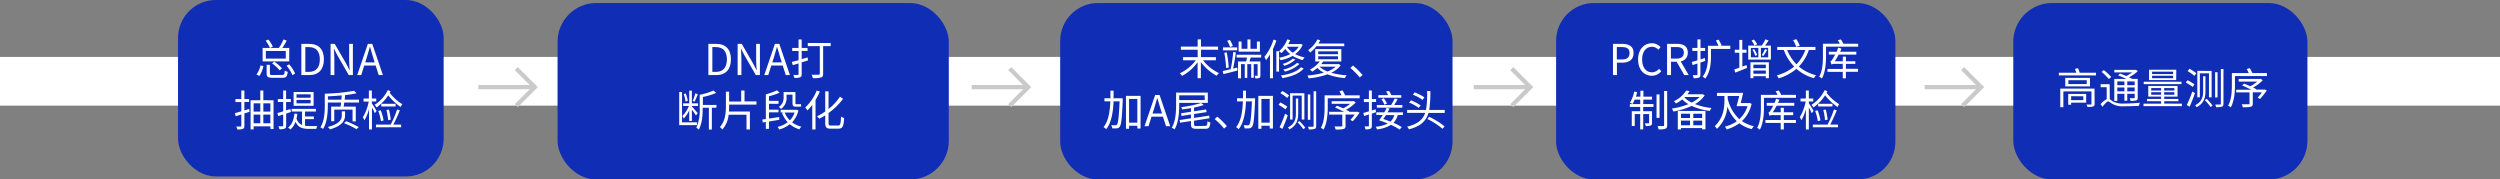 <svg xmlns="http://www.w3.org/2000/svg" viewBox="0 0 939 67.42"><rect x="0" y="0" width="939" height="67.42" fill="#808080" stroke="none"/><defs><style>.cls-1{fill:#fff;}.cls-2{fill:#102db5;}.cls-3{isolation:isolate;}.cls-4{fill:#cacaca;}</style></defs><title>资源 1-12</title><g id="图层_2" data-name="图层 2"><g id="图层_1-2" data-name="图层 1"><rect class="cls-1" y="21.38" width="939" height="18.3"/><rect class="cls-2" x="398.2" y="1.14" width="147.37" height="66.28" rx="14.21" ry="14.21"/><rect class="cls-2" x="66.87" width="99.77" height="66.28" rx="14.23" ry="14.23"/><rect class="cls-2" x="756.19" y="1.14" width="110.48" height="66.28" rx="14.56" ry="14.56"/><g class="cls-3"><g class="cls-3"><path class="cls-1" d="M96.33,28a9.12,9.12,0,0,0,1.5-3.43l1.11.23a10.16,10.16,0,0,1-1.52,3.73Zm12.31-4.93h-10V18h2.75a12.08,12.08,0,0,0-1.61-2.69l1-.47a11.25,11.25,0,0,1,1.69,2.68l-1,.48h3.28a18.34,18.34,0,0,0,1.74-3.21l1.22.5c-.51.9-1.11,1.89-1.65,2.71h2.58Zm-1.3-3.92H99.85V22h7.49Zm-1.39,9c.78,0,.91-.23,1-1.62a3.43,3.43,0,0,0,1.12.43c-.18,1.81-.56,2.26-2,2.26h-3.56c-1.89,0-2.36-.34-2.36-1.63V24.33h1.22v3.28c0,.48.19.56,1.2.56Zm-2.93-5a14.41,14.41,0,0,1,2.88,2.52l-.86.76a14.3,14.3,0,0,0-2.85-2.61Zm5.57,1a13,13,0,0,1,2.26,3.49l-1,.59a14.09,14.09,0,0,0-2.21-3.55Z"/><path class="cls-1" d="M113.18,16.47h2.94c3.6,0,5.54,2.09,5.54,5.82s-1.94,5.91-5.47,5.91h-3ZM116,27c2.77,0,4.13-1.73,4.13-4.69s-1.36-4.62-4.13-4.62h-1.32V27Z"/><path class="cls-1" d="M124.17,16.47h1.54L130,23.86l1.25,2.42h.08c-.08-1.19-.19-2.5-.19-3.71v-6.1h1.4V28.2H131l-4.27-7.41-1.26-2.42h-.07c.07,1.19.18,2.44.18,3.67V28.2h-1.41Z"/><path class="cls-1" d="M141.1,24.61h-4.29l-1.14,3.59h-1.5l4-11.73h1.65l4,11.73h-1.57Zm-.37-1.18-.56-1.79c-.43-1.33-.8-2.61-1.18-4h-.07c-.37,1.37-.75,2.64-1.17,4l-.57,1.79Z"/></g><g class="cls-3"><path class="cls-1" d="M93.74,42l-1.95.6v4.65c0,.65-.16,1-.58,1.16a5.77,5.77,0,0,1-2.09.21,4.53,4.53,0,0,0-.37-1.09c.72,0,1.39,0,1.58,0s.31-.08.31-.3V43l-2.1.65-.32-1.15c.67-.18,1.5-.42,2.42-.69V38.33H88.43V37.22h2.21V34h1.15v3.2h1.77v1.11H91.79v3.15l1.79-.55Zm9-4.34v10.8h-1.17v-1H95.26v1.13H94.12V37.67h3.65V34h1.14v3.64ZM95.26,38.8v3.13h2.51V38.8Zm0,7.51h2.51V43.05H95.26Zm3.65-7.51v3.13h2.64V38.8Zm2.64,7.51V43.05H98.91v3.26Z"/><path class="cls-1" d="M109.24,42.07c-.57.21-1.16.38-1.76.59v4.48c0,.66-.14,1-.54,1.16a4.57,4.57,0,0,1-2,.22,4.85,4.85,0,0,0-.36-1.1h1.49c.21,0,.29-.06.29-.3V43c-.66.23-1.28.42-1.86.6l-.29-1.16c.6-.14,1.33-.36,2.15-.62v-3.5h-2V37.22h2V34h1.1v3.19h1.76v1.11h-1.76v3.15l1.62-.5Zm5.33,5.17a12,12,0,0,0,1.51.1c.38,0,2.56,0,3.09,0a3.23,3.23,0,0,0-.35,1.06H116c-2.3,0-4-.44-5-2.68a7,7,0,0,1-1.92,2.93,5.38,5.38,0,0,0-.88-.72c1.43-1.12,2.13-2.91,2.39-5.28l1.1.13a12.65,12.65,0,0,1-.32,1.71,3.78,3.78,0,0,0,2.08,2.47V41.88h-3.9v-1h9.12v1h-4.1v1.87h3.32v1h-3.32Zm3.22-7.51h-7.5V34.55h7.5Zm-1.13-4.29h-5.29v1.27h5.29Zm0,2.1h-5.29v1.28h5.29Z"/><path class="cls-1" d="M134.85,37.43V38.5h-5.56c-.06.56-.14,1.11-.22,1.55h4.56v5.54h-1.21V41.16h-6.87v4.37h-1.17V40.05h3.54c.06-.44.13-1,.21-1.55h-5v1.14c0,2.57-.22,6.29-1.79,8.8a4.79,4.79,0,0,0-1-.62c1.5-2.37,1.65-5.75,1.65-8.18V35.19a73,73,0,0,0,11-1.09l.94.94a34.77,34.77,0,0,1-4.3.66c0,.56-.11,1.14-.18,1.73Zm-5.25,5.82c0,1.64-.56,3.86-5.67,5.35a4.75,4.75,0,0,0-.8-.91c4.92-1.28,5.25-3.14,5.25-4.47V41.81h1.22Zm-1.38-5.82c.07-.55.1-1.09.13-1.6-1.73.16-3.52.29-5.19.35v1.25Zm1.81,8.1a39.81,39.81,0,0,1,4.71,2.19l-.84.8a31.31,31.31,0,0,0-4.7-2.27Z"/><path class="cls-1" d="M140.78,42.53c-.19-.49-.66-1.4-1.07-2.17v8.26H138.6V41a17.27,17.27,0,0,1-1.71,4.19,5.4,5.4,0,0,0-.61-1.14,17.8,17.8,0,0,0,2.21-5.89h-1.94V37h2V34h1.11v3h1.66v1.1h-1.66v.69c.41.59,1.53,2.4,1.79,2.87Zm5.92-8.26c-.09.2-.2.39-.32.6a18,18,0,0,0,4.72,4.27,4.51,4.51,0,0,0-.6,1.07,21.65,21.65,0,0,1-4.68-4.4,16.49,16.49,0,0,1-4.4,4.55,6.1,6.1,0,0,0-.7-1,13.57,13.57,0,0,0,4.94-5.52Zm3.49,7.16a55.45,55.45,0,0,1-2.46,5.38h2.94v1h-9.46v-1h5.52a37.14,37.14,0,0,0,2.41-5.67Zm-7.19,0a18.45,18.45,0,0,1,1.08,3.81l-1,.27a18.28,18.28,0,0,0-1-3.84ZM148.59,40h-5.38V39h5.38Zm-2.8,5.13a28.57,28.57,0,0,0-.64-3.83l.94-.13a29,29,0,0,1,.68,3.78Z"/></g></g><rect class="cls-2" x="209.42" y="1.14" width="146.95" height="66.28" rx="14.54" ry="14.54"/><g class="cls-3"><g class="cls-3"><path class="cls-1" d="M266.07,16.47H269c3.61,0,5.54,2.09,5.54,5.82s-1.93,5.91-5.47,5.91h-3ZM268.89,27c2.77,0,4.13-1.73,4.13-4.69s-1.36-4.62-4.13-4.62h-1.33V27Z"/><path class="cls-1" d="M277.06,16.47h1.54l4.27,7.39,1.25,2.42h.08c-.08-1.19-.19-2.5-.19-3.71v-6.1h1.41V28.2H283.9l-4.28-7.41-1.26-2.42h-.07c.07,1.19.18,2.44.18,3.67V28.2h-1.41Z"/><path class="cls-1" d="M294,24.61H289.7l-1.14,3.59h-1.5l4-11.73h1.64l4,11.73h-1.57Zm-.37-1.18-.56-1.79c-.43-1.33-.8-2.61-1.18-4h-.07c-.36,1.37-.75,2.64-1.16,4l-.58,1.79Z"/><path class="cls-1" d="M303.48,22.69c-.79.24-1.59.5-2.37.72v4.44c0,.69-.16,1-.58,1.18a5.4,5.4,0,0,1-2.17.23,4.53,4.53,0,0,0-.39-1.12h1.65c.23,0,.32-.08.32-.32v-4l-2.18.64-.35-1.2c.71-.17,1.59-.41,2.53-.65V19.16h-2.38V18h2.38V14.83h1.17V18h2.21v1.14h-2.21v3.05l2.22-.62ZM312,17.33h-2.83V27.69c0,.81-.21,1.21-.79,1.41a10.32,10.32,0,0,1-3.07.24,5.54,5.54,0,0,0-.49-1.28c1.16,0,2.33,0,2.67,0s.43-.11.43-.42V17.33H303.4V16.16H312Z"/><path class="cls-1" d="M261.78,47h-6.67V34.58h1.06V45.94h5.61Zm-2.91-5.57a11.2,11.2,0,0,1-2.06,3.12,6.49,6.49,0,0,0-.52-1,11.08,11.08,0,0,0,2.44-3.75h-2.15v-1h2.29V34.05h1V38.8h2.32v1h-2.32V40c.46.47,1.89,2.11,2.21,2.53l-.69.83a24.61,24.61,0,0,0-1.52-2.17v4.25h-1Zm-1.39-3.28a11.24,11.24,0,0,0-.69-2.79l.77-.27a11.18,11.18,0,0,1,.75,2.77Zm4.64-2.79c-.4,1-.85,2.08-1.23,2.81l-.71-.26a20.35,20.35,0,0,0,1-2.85Zm6.93,5.11h-1.68v8.18h-1.12V40.47h-2.32v.21c0,2.85-.19,5.57-1.47,8a4.66,4.66,0,0,0-.9-.72,16.63,16.63,0,0,0,1.25-7.31V35.6A23.85,23.85,0,0,0,268,34l1,.9a26.38,26.38,0,0,1-5,1.52v3h5.12Z"/><path class="cls-1" d="M273.86,39.72c0,.72,0,1.44-.06,2.16h7.86v6.74h-1.27V43.09h-6.72a9.83,9.83,0,0,1-2.35,5.56,5.06,5.06,0,0,0-.92-.93c2-2.26,2.25-5.2,2.25-8V34.44h1.21v3.69h4.53V34h1.25v4.09h4.48v1.2H273.86Z"/><path class="cls-1" d="M292.7,45c-1.33.21-2.66.45-3.89.64v2.77h-1.16V45.8L286.5,46l-.18-1.12,1.33-.17V35.43h0a22.87,22.87,0,0,0,4.19-1.51l1,.9a27.2,27.2,0,0,1-4,1.33v1.74h3.58V39h-3.58v2.19h3.57V42.2h-3.57v2.32l3.84-.56Zm7.17-3.52a9.46,9.46,0,0,1-2.36,4.47A9.53,9.53,0,0,0,301,47.58a4,4,0,0,0-.73,1,10.23,10.23,0,0,1-3.62-1.92,11.5,11.5,0,0,1-4,2,3.55,3.55,0,0,0-.61-1,9.88,9.88,0,0,0,3.81-1.76,10.07,10.07,0,0,1-2.11-3.49l.59-.16h-1.12v-1h5.71l.21-.05Zm-4.44-4.91a4.94,4.94,0,0,1-2.09,4.35,5.33,5.33,0,0,0-.82-.75,4.06,4.06,0,0,0,1.81-3.63V34.59h4.43v4c0,.42.05.55.27.55h1.08a3.41,3.41,0,0,0,.73-.07c0,.28.05.68.1.93a2.77,2.77,0,0,1-.82.07h-1.2c-1.05,0-1.26-.42-1.26-1.51v-3h-2.23Zm-.7,5.71a8.55,8.55,0,0,0,1.93,2.93,7.68,7.68,0,0,0,1.8-2.93Z"/><path class="cls-1" d="M307.93,34.39a22.28,22.28,0,0,1-1.62,3.15V48.63h-1.23V39.4a15.87,15.87,0,0,1-1.84,2.09,8.6,8.6,0,0,0-.79-1.13A17.71,17.71,0,0,0,306.76,34Zm6.86,12.77c.85,0,1-.69,1.09-3.41a3.66,3.66,0,0,0,1.17.58c-.16,3-.51,4-2.19,4H312c-1.6,0-2.05-.48-2.05-2.26V43.32a23,23,0,0,1-2.22,1.28,7.39,7.39,0,0,0-.88-.9,23.81,23.81,0,0,0,3.1-1.82V34.31h1.25v6.62a19.5,19.5,0,0,0,4.29-4.61l1.17.77a24.37,24.37,0,0,1-5.46,5.36V46.1c0,.88.16,1.06.93,1.06Z"/></g></g><rect class="cls-4" x="179.66" y="31.92" width="20.46" height="1.61"/><polygon class="cls-4" points="194.5 40.24 193.36 39.1 199.74 32.73 193.36 26.35 194.5 25.21 202.02 32.73 194.5 40.24"/><rect class="cls-2" x="584.47" y="1.14" width="127.44" height="66.28" rx="14.22" ry="14.22"/><rect class="cls-4" x="553.56" y="31.92" width="20.46" height="1.61"/><polygon class="cls-4" points="568.4 40.24 567.26 39.1 573.63 32.73 567.26 26.35 568.4 25.21 575.91 32.73 568.4 40.24"/><rect class="cls-4" x="364.99" y="31.92" width="20.46" height="1.61"/><polygon class="cls-4" points="379.83 40.24 378.69 39.1 385.06 32.73 378.69 26.35 379.83 25.21 387.34 32.73 379.83 40.24"/><g class="cls-3"><path class="cls-1" d="M787.25,27.33v1H773.31v-1h6.55c-.15-.46-.34-1-.5-1.45l1.15-.28c.23.55.47,1.22.64,1.73ZM786.74,39c0,.57-.15.81-.58,1a7.1,7.1,0,0,1-2.11.15,4,4,0,0,0-.38-.88c.68,0,1.42,0,1.61,0s.27-.06.27-.25V34.33H775v5.94h-1.16v-7h12.86ZM785,29.25v3.21h-9.28V29.25Zm-1.44,9.3h-5.64v.79h-1.1V35.27h6.74Zm.22-8.42h-6.9v1.45h6.9Zm-5.86,6v1.49h4.57V36.17Z"/><path class="cls-1" d="M792.43,37.29c.32.17.66.48,1.22.82a7.94,7.94,0,0,0,4.19.78c1.87,0,4.27-.14,5.91-.3a4.68,4.68,0,0,0-.34,1.16c-1.1.07-3.89.16-5.6.16a8.05,8.05,0,0,1-4.4-.88c-.63-.38-1.19-.91-1.56-.91-.54,0-1.32.91-2.13,2l-.75-1a7.94,7.94,0,0,1,2.31-1.87V32.74H789V31.62h3.39Zm-.34-7.59A24,24,0,0,0,789.37,27l.84-.67A24.3,24.3,0,0,1,793,28.92Zm3.17,8.2h-1.13V29.65h4.53c-1-.48-2.13-1-3.11-1.36l.74-.67c.7.26,1.53.59,2.32.93a14.88,14.88,0,0,0,2.26-1.36h-6.73v-.94H802l.24-.07.72.56A14,14,0,0,1,799.65,29c.45.21.86.43,1.18.62h2.1V36.7c0,.59-.13.86-.54,1a6.68,6.68,0,0,1-2.17.19,3.19,3.19,0,0,0-.32-1c.76,0,1.43,0,1.62,0s.27-.06.27-.27V35.22H799v2.61h-1.07V35.22h-2.68Zm0-7.33V32h2.68v-1.4Zm2.68,3.74V32.86h-2.68v1.45ZM799,30.57V32h2.78v-1.4Zm2.78,3.74V32.86H799v1.45Z"/><path class="cls-1" d="M819.52,38.94v.93H805.1v-.93h6.6V38h-5.29v-.85h5.29v-.87h-4.81v-4h11v4h-5v.87h5.31V38h-5.31v.91Zm-.14-7.33h-14.2v-.92h14.2Zm-2-1.54H807.18V26.18h10.23ZM808,34h3.7v-.93H808Zm3.7,1.59v-.95H808v.95Zm4.52-8.68h-7.9v.9h7.9Zm0,1.54h-7.9v.91h7.9Zm.47,4.62h-3.84V34h3.84Zm0,1.57h-3.84v.95h3.84Z"/><path class="cls-1" d="M821.64,30.13a18.26,18.26,0,0,1,2.63,1.57l-.69.95A21.57,21.57,0,0,0,821,31Zm1.8,4.23,1,.62c-.58,1.67-1.36,3.64-2,5.09l-1.08-.62A48.25,48.25,0,0,0,823.44,34.36Zm-1.07-8.53a16.58,16.58,0,0,1,2.57,1.66l-.72,1a14.57,14.57,0,0,0-2.56-1.76Zm6,2.82v5.61c0,2.13-.45,4.55-3.31,6a3.35,3.35,0,0,0-.56-.74c2.67-1.36,3-3.34,3-5.25V28.65Zm2.32-2v9.9h-1v-9h-3.43v9h-.94V26.6Zm-1.85,10.5a16.49,16.49,0,0,1,2.2,2.53l-.75.52a19.29,19.29,0,0,0-2.19-2.61Zm4.08-10V36.6H832V27.09Zm2.21-1.23v13c0,.67-.16,1-.55,1.14a6.54,6.54,0,0,1-2.21.19,4.52,4.52,0,0,0-.35-1c.85,0,1.58,0,1.81,0s.32-.08.32-.32v-13Z"/><path class="cls-1" d="M851.46,27.45v1.12h-12v3.28c0,2.46-.22,6.08-1.58,8.48a5.14,5.14,0,0,0-1-.67c1.3-2.28,1.41-5.49,1.41-7.81v-4.4h6.33c-.21-.49-.5-1.08-.74-1.53l1.14-.33c.32.56.73,1.33,1,1.86Zm-.9,6.14.85.37a26.68,26.68,0,0,1-2.53,3.2l-.94-.48a16.59,16.59,0,0,0,1.64-2h-3.44v4.21c0,.72-.17,1-.75,1.21a12,12,0,0,1-3,.18,4.69,4.69,0,0,0-.4-1.12c1.17,0,2.24,0,2.55,0s.38-.08.38-.3V34.7h-5v-1h5.61c-1-.54-2.31-1.15-3.37-1.62l.72-.68c.73.3,1.56.65,2.34,1a13.32,13.32,0,0,0,2.56-1.75h-6.94v-1h8l.28-.06.76.59a16.13,16.13,0,0,1-3.61,2.7c.46.24.88.45,1.2.64l-.13.13h3Z"/></g><rect class="cls-4" x="722.9" y="31.92" width="20.46" height="1.61"/><polygon class="cls-4" points="737.74 40.24 736.6 39.1 742.98 32.73 736.6 26.35 737.74 25.21 745.26 32.73 737.74 40.24"/><g class="cls-3"><g class="cls-3"><path class="cls-1" d="M451.85,22.63a16.4,16.4,0,0,0,6,4.83,6,6,0,0,0-.88,1,18.34,18.34,0,0,1-5.92-5.15v6.07h-1.23v-6A17.71,17.71,0,0,1,444,28.52a7.53,7.53,0,0,0-.86-1,15.62,15.62,0,0,0,6-4.88h-4.78V21.46h5.49V18.68h-6.31V17.51h6.31V14.8h1.23v2.71h6.42v1.17H451.1v2.78h5.6v1.17Z"/><path class="cls-1" d="M464.68,25.38l.13,1.11c-1.85.48-3.79,1-5.3,1.34l-.25-1.15,3-.69a59.16,59.16,0,0,0,.94-6.47l1,.2c-.27,1.9-.67,4.35-1.05,6.05Zm0-6.48h-5.33V17.8h5.33Zm-4.15,6.64a42.46,42.46,0,0,0-.68-5.71l.91-.16a41.44,41.44,0,0,1,.74,5.71ZM462,17.67a15.84,15.84,0,0,0-1.06-2.37l1-.32a12.67,12.67,0,0,1,1.12,2.3Zm7.76,3.95c-.16.5-.31,1-.47,1.46h4.12v5.26c0,.5-.08.76-.42.93a3.12,3.12,0,0,1-1.45.19,3.5,3.5,0,0,0-.36-1,7.47,7.47,0,0,0,1,0c.14,0,.18,0,.18-.17V24.1h-1.46v5.12h-.95V24.1h-1.47v5.17h-.94V24.1h-1.41v5.32H465V23.08h3.09c.09-.45.19-1,.28-1.46h-3.89V20.57h9.22v1.05Zm3.46-2.22h-8V15.6h1.11v2.74h2.21V14.83h1.13v3.51h2.42V15.6h1.14Z"/><path class="cls-1" d="M479.4,15.22a28.63,28.63,0,0,1-1.26,3.17v11H477v-8.9a17,17,0,0,1-1.48,2.08,10.71,10.71,0,0,0-.62-1.21,19,19,0,0,0,3.43-6.5Zm0,4h1v7.67h-1Zm9.89-2.4a8.09,8.09,0,0,1-2.83,3.48A12.55,12.55,0,0,0,490,21.56a4,4,0,0,0-.66,1A12.61,12.61,0,0,1,485.53,21,15.69,15.69,0,0,1,481,22.61a3.84,3.84,0,0,0-.56-.91,14.77,14.77,0,0,0,4.16-1.39,8.73,8.73,0,0,1-1.87-1.95,12.16,12.16,0,0,1-1.41,1.58,5.69,5.69,0,0,0-.92-.7,11.35,11.35,0,0,0,3.11-4.44l1.09.28c-.21.49-.45,1-.71,1.47h4.5l.19-.05Zm.37,8.92c-1.58,1.89-4.56,3-7.94,3.61a4.72,4.72,0,0,0-.62-1c3.21-.44,6.11-1.47,7.55-3.1Zm-3.12-3.36a10.86,10.86,0,0,1-4.11,2.33,3.46,3.46,0,0,0-.68-.7,10.05,10.05,0,0,0,3.88-2ZM488.08,24a11.83,11.83,0,0,1-5.47,2.88,3.74,3.74,0,0,0-.63-.77,11,11,0,0,0,5.19-2.49Zm-4.72-6.45a7.84,7.84,0,0,0,2.19,2.24,7.58,7.58,0,0,0,2.27-2.24Z"/><path class="cls-1" d="M503.55,24.54A8.91,8.91,0,0,1,500,27.32a26,26,0,0,0,5.81.94,4.83,4.83,0,0,0-.66,1.06,23,23,0,0,1-6.54-1.41,28.17,28.17,0,0,1-7.08,1.52,4.35,4.35,0,0,0-.45-1.07,29.62,29.62,0,0,0,6.14-1.07,8.56,8.56,0,0,1-2.41-1.79,13.76,13.76,0,0,1-1.95,1.42,5.78,5.78,0,0,0-.85-.77,10.9,10.9,0,0,0,3.68-3.06H494V18.42h9.8v4.67H497l0,0a10,10,0,0,1-.76,1h6.38l.21-.06Zm-9.07-7.19a13.48,13.48,0,0,1-2.4,2.38,6.15,6.15,0,0,0-.74-.93,10.82,10.82,0,0,0,3.49-4l1.05.34a10.42,10.42,0,0,1-.68,1.2h9.7v1Zm.65,3h7.41V19.27h-7.41Zm0,1.9h7.41V21.14h-7.41Zm.48,2.78a8.78,8.78,0,0,0,3,1.83,9.6,9.6,0,0,0,3.1-1.83Z"/><path class="cls-1" d="M510.73,29.1a26.52,26.52,0,0,0-3.53-3.57l1-.92a30.07,30.07,0,0,1,3.58,3.56Z"/><path class="cls-1" d="M421.71,37.54c-.3,7-.56,9.32-1.14,10.05a1.36,1.36,0,0,1-1.09.61,9.7,9.7,0,0,1-1.74,0,3.34,3.34,0,0,0-.35-1.22c.67.06,1.28.08,1.57.08a.61.61,0,0,0,.56-.27c.44-.51.73-2.72,1-8.73h-2.26c-.19,4-.78,8-2.78,10.47a4.08,4.08,0,0,0-1-.8c1.88-2.22,2.4-5.94,2.56-9.67h-2.21V36.92h2.25c0-1,0-2,0-2.87h1.18c0,.93,0,1.89-.05,2.87h3.43ZM428.4,36V48.28h-1.22V47.22h-3.1v1.17h-1.17V36Zm-1.22,10.07V37.16h-3.1v8.91Z"/><path class="cls-1" d="M436.81,43.82h-4.29l-1.13,3.58h-1.51l4-11.73h1.65l4,11.73h-1.57Zm-.37-1.19-.56-1.79c-.43-1.33-.8-2.61-1.18-4h-.06c-.37,1.38-.76,2.64-1.17,4l-.58,1.79Z"/><path class="cls-1" d="M442.91,38.63v.8c0,2.67-.21,6.56-1.75,9.17a4.51,4.51,0,0,0-1.05-.61c1.48-2.49,1.63-6,1.63-8.54V34.77h11.92v3.86Zm0-2.82v1.78h9.57V35.81Zm9.7,11.48c.72,0,.85-.29.93-1.75a3.29,3.29,0,0,0,1.07.45c-.16,1.86-.53,2.39-1.91,2.39h-3.25c-1.66,0-2.12-.37-2.12-1.8V45.45l-4.07.64-.19-1,4.26-.66V43l-3.56.55-.17-1,3.73-.57V40.6c-1.11.19-2.25.37-3.32.49a3.73,3.73,0,0,0-.33-.86,40.8,40.8,0,0,0,7.45-1.55l1,.77a28.92,28.92,0,0,1-3.64.94V41.8l4.53-.69.18,1-4.71.72v1.47l5.64-.88.19,1-5.83.91v1.31c0,.6.18.71,1.06.71Z"/><path class="cls-1" d="M459.77,48.3a26,26,0,0,0-3.54-3.57l1-.91a28.63,28.63,0,0,1,3.59,3.55Z"/><path class="cls-1" d="M471.42,37.54c-.3,7-.56,9.32-1.13,10.05a1.39,1.39,0,0,1-1.09.61,9.83,9.83,0,0,1-1.75,0A3.34,3.34,0,0,0,467.1,47c.67.06,1.28.08,1.57.08a.61.61,0,0,0,.56-.27c.45-.51.73-2.72,1-8.73H468c-.19,4-.78,8-2.78,10.47a4.08,4.08,0,0,0-.95-.8c1.88-2.22,2.41-5.94,2.57-9.67h-2.21V36.92h2.24c0-1,0-2,0-2.87H468c0,.93,0,1.89,0,2.87h3.42ZM478.11,36V48.28H476.9V47.22h-3.11v1.17h-1.17V36ZM476.9,46.07V37.16h-3.11v8.91Z"/><path class="cls-1" d="M480.89,38.48a19.43,19.43,0,0,1,2.63,1.57l-.69,1a22.39,22.39,0,0,0-2.61-1.68Zm1.79,4.23,1,.62c-.57,1.67-1.36,3.64-2,5.09l-1.07-.62A48.38,48.38,0,0,0,482.68,42.71Zm-1.07-8.53a16.24,16.24,0,0,1,2.58,1.66l-.72.95A15.36,15.36,0,0,0,480.91,35Zm6,2.82v5.61c0,2.13-.45,4.55-3.32,6a2.83,2.83,0,0,0-.56-.74c2.68-1.36,3-3.34,3-5.25V37Zm2.32-2v9.91h-1v-9h-3.42v9h-.95V35Zm-1.86,10.5A16.61,16.61,0,0,1,490.27,48l-.75.52a19.39,19.39,0,0,0-2.19-2.6Zm4.08-10V45h-.94V35.44Zm2.21-1.23v13c0,.67-.16,1-.54,1.14a6.61,6.61,0,0,1-2.21.19,4.52,4.52,0,0,0-.35-1c.84,0,1.58,0,1.81,0s.32-.08.32-.32v-13Z"/><path class="cls-1" d="M510.7,35.8v1.12h-12V40.2c0,2.46-.23,6.08-1.59,8.48a4.79,4.79,0,0,0-1-.67c1.3-2.27,1.41-5.49,1.41-7.81V35.8h6.32c-.21-.48-.49-1.08-.74-1.52l1.14-.34a19.45,19.45,0,0,1,1,1.86Zm-.89,6.14.85.37a26.68,26.68,0,0,1-2.53,3.2l-.95-.48a16.61,16.61,0,0,0,1.65-2h-3.44v4.21c0,.72-.18,1-.75,1.21a12,12,0,0,1-3,.18,5.17,5.17,0,0,0-.4-1.12c1.17,0,2.24,0,2.54,0s.39-.08.39-.3V43.05h-4.95V42h5.6c-1-.54-2.3-1.15-3.36-1.61l.72-.69c.72.3,1.55.65,2.34,1A13.63,13.63,0,0,0,507.12,39h-6.95V38h8l.27-.06.77.59a16.12,16.12,0,0,1-3.62,2.7c.47.24.88.45,1.2.64l-.13.13h3Z"/><path class="cls-1" d="M515.26,42.68v4.53c0,.64-.16,1-.53,1.15a4.28,4.28,0,0,1-1.89.22,3.83,3.83,0,0,0-.33-1.12,11,11,0,0,0,1.37,0c.2,0,.28-.06.28-.27V43l-1.8.58-.3-1.14,2.1-.62V38.33h-1.89V37.22h1.89V34h1.1v3.2h1.6v1.11h-1.6v3.18l1.41-.45.17,1.09Zm9.72.53a6.46,6.46,0,0,1-1.59,2.91,19.78,19.78,0,0,1,3.09,1.63l-.78.92a20.73,20.73,0,0,0-3.24-1.78,12.64,12.64,0,0,1-5.25,1.71,3.37,3.37,0,0,0-.51-1,12.32,12.32,0,0,0,4.55-1.2A32.6,32.6,0,0,0,518,45.19c.42-.54.9-1.25,1.36-2h-2.4v-1h3a14.61,14.61,0,0,0,.84-1.68l1.1.23c-.21.46-.46,1-.74,1.45h5.77v1Zm1.74-2.77h-9.57v-1h5.34a17.64,17.64,0,0,0,1.35-2.48l1.12.3c-.43.74-.88,1.55-1.31,2.18h3.07Zm-.4-3.72h-8.61v-1h3.65a12.69,12.69,0,0,0-.74-1.36l1.11-.19a12,12,0,0,1,.88,1.55h3.71ZM520,39.35a9.53,9.53,0,0,0-1.15-2.08l.9-.37a9.37,9.37,0,0,1,1.2,2Zm.55,3.86c-.31.53-.64,1-1,1.49.86.27,1.77.59,2.67,1a5.28,5.28,0,0,0,1.49-2.45Z"/><path class="cls-1" d="M542.64,41.3v1.11h-6.1c-.85,2.91-2.82,5-7.33,6.16a4.31,4.31,0,0,0-.69-1c4.08-1,5.94-2.72,6.79-5.17h-6.79V41.3h7.09a37.16,37.16,0,0,0,.4-7.12h1.22a40.44,40.44,0,0,1-.42,7.12Zm-9.8-.78a14.89,14.89,0,0,0-3.6-2l.72-.83a14.64,14.64,0,0,1,3.64,1.94Zm1.46-3a15,15,0,0,0-3.63-1.95l.65-.87A14.64,14.64,0,0,1,535,36.58Zm2.47,6.35a26.7,26.7,0,0,1,5.81,3.61l-.79.89a25.93,25.93,0,0,0-5.65-3.66Z"/></g></g><g class="cls-3"><g class="cls-3"><path class="cls-1" d="M605.83,16.47h3.35c2.64,0,4.4.88,4.4,3.44s-1.76,3.63-4.32,3.63h-1.94V28.2h-1.49Zm3.23,5.87c2.07,0,3-.75,3-2.43s-1-2.24-3.1-2.24h-1.68v4.67Z"/><path class="cls-1" d="M615.27,22.34c0-3.79,2.23-6.1,5.2-6.1a4.34,4.34,0,0,1,3.22,1.46l-.8,1a3.19,3.19,0,0,0-2.4-1.12c-2.23,0-3.7,1.82-3.7,4.75s1.41,4.82,3.65,4.82a3.55,3.55,0,0,0,2.72-1.31l.82.93a4.54,4.54,0,0,1-3.6,1.68C617.46,28.41,615.27,26.15,615.27,22.34Z"/><path class="cls-1" d="M632.6,28.2l-2.85-5h-2.11v5h-1.49V16.47h3.68c2.39,0,4.1.85,4.1,3.29a3.18,3.18,0,0,1-2.66,3.3l3,5.14Zm-5-6.18h2c1.84,0,2.85-.73,2.85-2.26s-1-2.09-2.85-2.09h-2Z"/><path class="cls-1" d="M638.68,23.49v4.45c0,.68-.14,1-.55,1.2a4.74,4.74,0,0,1-2,.23,4.08,4.08,0,0,0-.35-1.15h1.5c.2,0,.28-.06.28-.3V23.86l-1.83.58-.29-1.17c.6-.16,1.32-.37,2.12-.62V19.14h-1.91V18h1.91v-3.2h1.15V18h1.74v1.12h-1.74v3.17l1.63-.51.15,1.1Zm11.22-5.12h-7.25v2.84c0,2.48-.29,5.95-2.15,8.3a4.25,4.25,0,0,0-1-.69c1.76-2.2,2-5.33,2-7.61v-4h3.94a15.33,15.33,0,0,0-.95-2l1-.33A15.63,15.63,0,0,1,646.62,17l-.47.18h3.75Z"/><path class="cls-1" d="M656,24.44l.21,1.06c-1.54.62-3.16,1.28-4.44,1.77l-.38-1.18c.54-.16,1.18-.4,1.9-.66V19.8h-1.71V18.69h1.71V15h1.11v3.69H656V19.8h-1.58V25Zm9.14-7.32v5.27h-8.5V17.12h5.07a14.61,14.61,0,0,0,1.36-2.35l1.22.43c-.43.66-.91,1.36-1.34,1.92Zm-7.67,6.26h6.92v6h-1.14v-.75h-4.67v.75h-1.11Zm.16-1.84h2.8V18h-2.8Zm1.12-6.69A7.93,7.93,0,0,1,660,16.63l-1,.49a12,12,0,0,0-1.12-1.85Zm.07,3.59A8.73,8.73,0,0,1,660,20.66l-.72.32a8.58,8.58,0,0,0-1.09-2.29Zm-.24,5.85v1.33h4.67V24.29Zm4.67,3.41V26.5h-4.67v1.2Zm.86-9.73H661.4v3.57h2.75Zm-2.41,2.77a16,16,0,0,0,1.25-2.3l.81.3A25.09,25.09,0,0,1,662.35,21Z"/><path class="cls-1" d="M679.4,18.79A16.84,16.84,0,0,1,675.66,25a15.65,15.65,0,0,0,6.46,3.25,5.18,5.18,0,0,0-.81,1.11,16.29,16.29,0,0,1-6.57-3.51,18.4,18.4,0,0,1-6.65,3.57,6.84,6.84,0,0,0-.74-1.1A17.2,17.2,0,0,0,673.88,25,17.92,17.92,0,0,1,670,18.79h-2.47V17.62h14.35v1.17Zm-8.13,0a16.19,16.19,0,0,0,3.49,5.36,14.74,14.74,0,0,0,3.3-5.36Zm3.39-1.2a12.12,12.12,0,0,0-1.18-2.51l1.23-.36A12.92,12.92,0,0,1,676,17.17Z"/><path class="cls-1" d="M685.86,17.54V21c0,2.49-.21,6.1-1.57,8.51a4.46,4.46,0,0,0-1-.69c1.29-2.28,1.4-5.5,1.4-7.82V16.42H691a7.49,7.49,0,0,0-.73-1.3l1.15-.32a7.41,7.41,0,0,1,.93,1.62h5.58v1.12Zm12,9.43h-4.55v2.45h-1.17V27h-5.74V25.88h5.74V24h-2.76a2.91,2.91,0,0,0-1.51.24,8.75,8.75,0,0,0-.38-1.17c.27-.06.54-.42.86-.93a17.09,17.09,0,0,0,.93-1.66H686.9V19.44h2.92a12.53,12.53,0,0,0,.6-1.58l1.24.43c-.16.39-.34.77-.53,1.15h6.11v1.08H690.6A21.68,21.68,0,0,1,689.16,23h3V21.29h1.17V23h3.53V24h-3.53v1.84h4.55Z"/><path class="cls-1" d="M617.19,39.08h3.86v1.09h-3.86v1.6h3.3v4.37c0,.54-.08.84-.48,1a5.11,5.11,0,0,1-1.86.19,3.65,3.65,0,0,0-.35-1c.69,0,1.22,0,1.38,0s.22,0,.22-.21V42.85h-2.21V48.6h-1.13V42.85H614v4.47H612.9V41.77h3.16v-1.6h-3.89V39.08h3.89V37.4H614a10.46,10.46,0,0,1-.8,1.64,6.61,6.61,0,0,0-1-.44,12.74,12.74,0,0,0,1.6-4.21l1.12.22c-.14.56-.3,1.15-.48,1.7h1.7V34.07h1.13v2.24h3.24V37.4h-3.24Zm6.13,5.18H622.2v-8.8h1.12Zm2.87-10.08V47c0,.79-.18,1.14-.66,1.35a7.77,7.77,0,0,1-2.56.24,6.55,6.55,0,0,0-.38-1.25c.94,0,1.84,0,2.11,0s.34-.08.34-.35V34.18Z"/><path class="cls-1" d="M640.28,35.81a10.48,10.48,0,0,1-3.65,3.28,23.73,23.73,0,0,0,6.26,1.48,5.09,5.09,0,0,0-.72,1.1,24,24,0,0,1-6.79-1.89,25.77,25.77,0,0,1-6.89,2.11,5.86,5.86,0,0,0-.53-1.13,24.65,24.65,0,0,0,6.19-1.65,10.59,10.59,0,0,1-2.3-1.78,14.61,14.61,0,0,1-2.36,1.55,3.27,3.27,0,0,0-.8-.86A10.5,10.5,0,0,0,633.32,34l1.26.24a7.23,7.23,0,0,1-.81,1.17h5.54l.2-.06Zm-10.1,5.86h10.39v6.91h-1.25V48.1h-7.94v.52h-1.2Zm1.2,1.06v1.6h3.4v-1.6Zm3.4,4.33V45.3h-3.4v1.76Zm-2.1-10.46a9.29,9.29,0,0,0,2.7,1.93,11.15,11.15,0,0,0,3-2.09h-5.51Zm6.64,6.13H636v1.6h3.34Zm0,4.33V45.3H636v1.76Z"/><path class="cls-1" d="M657.9,39a12.72,12.72,0,0,1-3.62,6.48,13,13,0,0,0,4.47,1.92,6.13,6.13,0,0,0-.79,1.1,13.11,13.11,0,0,1-4.67-2.19,15.31,15.31,0,0,1-4.74,2.29,5,5,0,0,0-.69-1.06,13,13,0,0,0,4.5-2A14.61,14.61,0,0,1,648.81,40a12.74,12.74,0,0,1-3.91,8.4,4.82,4.82,0,0,0-.86-1c3.39-3.19,3.66-7.17,3.66-10V36.05h-2.8V34.87h9.81c-.25,1.21-.6,2.65-.89,3.85h3.07l.23-.06Zm-9-2.12a14.87,14.87,0,0,0,4.39,7.86,10.92,10.92,0,0,0,3.08-4.88h-4.12c.31-1,.68-2.48,1-3.81h-4.32Z"/><path class="cls-1" d="M662.55,36.74V40.2c0,2.49-.21,6.1-1.57,8.51a4.31,4.31,0,0,0-1-.69c1.3-2.28,1.41-5.5,1.41-7.82V35.62h6.26a6.93,6.93,0,0,0-.74-1.3l1.16-.32a7.41,7.41,0,0,1,.93,1.62h5.58v1.12Zm12,9.43H670v2.45h-1.17V46.17h-5.74V45.08h5.74V43.24H666.1a2.86,2.86,0,0,0-1.5.24,8.75,8.75,0,0,0-.38-1.17c.27-.06.54-.42.86-.93a17.09,17.09,0,0,0,.93-1.66h-2.42V38.64h2.91a11.21,11.21,0,0,0,.61-1.58l1.24.43c-.16.39-.34.77-.53,1.15h6.11v1.08h-6.64a23.3,23.3,0,0,1-1.44,2.45h3V40.49H670v1.68h3.52v1.07H670v1.84h4.55Z"/><path class="cls-1" d="M680.47,42.53a23.4,23.4,0,0,0-1.07-2.17v8.26h-1.11V41a16.88,16.88,0,0,1-1.71,4.19A5.4,5.4,0,0,0,676,44a17.8,17.8,0,0,0,2.21-5.89h-1.93V37h2V34h1.11v3h1.66v1.1H679.4v.69c.42.59,1.54,2.4,1.79,2.87Zm5.92-8.25c-.09.19-.2.38-.32.59a17.86,17.86,0,0,0,4.73,4.27,4.55,4.55,0,0,0-.61,1.07,21.88,21.88,0,0,1-4.68-4.4,16.35,16.35,0,0,1-4.4,4.55,6.1,6.1,0,0,0-.7-1,13.57,13.57,0,0,0,4.94-5.52Zm3.49,7.15a53.15,53.15,0,0,1-2.46,5.38h2.94v1H680.9v-1h5.53a38.13,38.13,0,0,0,2.4-5.67Zm-7.18,0a19,19,0,0,1,1.07,3.81l-1,.27a18.28,18.28,0,0,0-1-3.84ZM688.28,40H682.9V39h5.38Zm-2.8,5.13a28.57,28.57,0,0,0-.64-3.83l.95-.13a30.61,30.61,0,0,1,.67,3.78Z"/></g></g></g></g></svg>